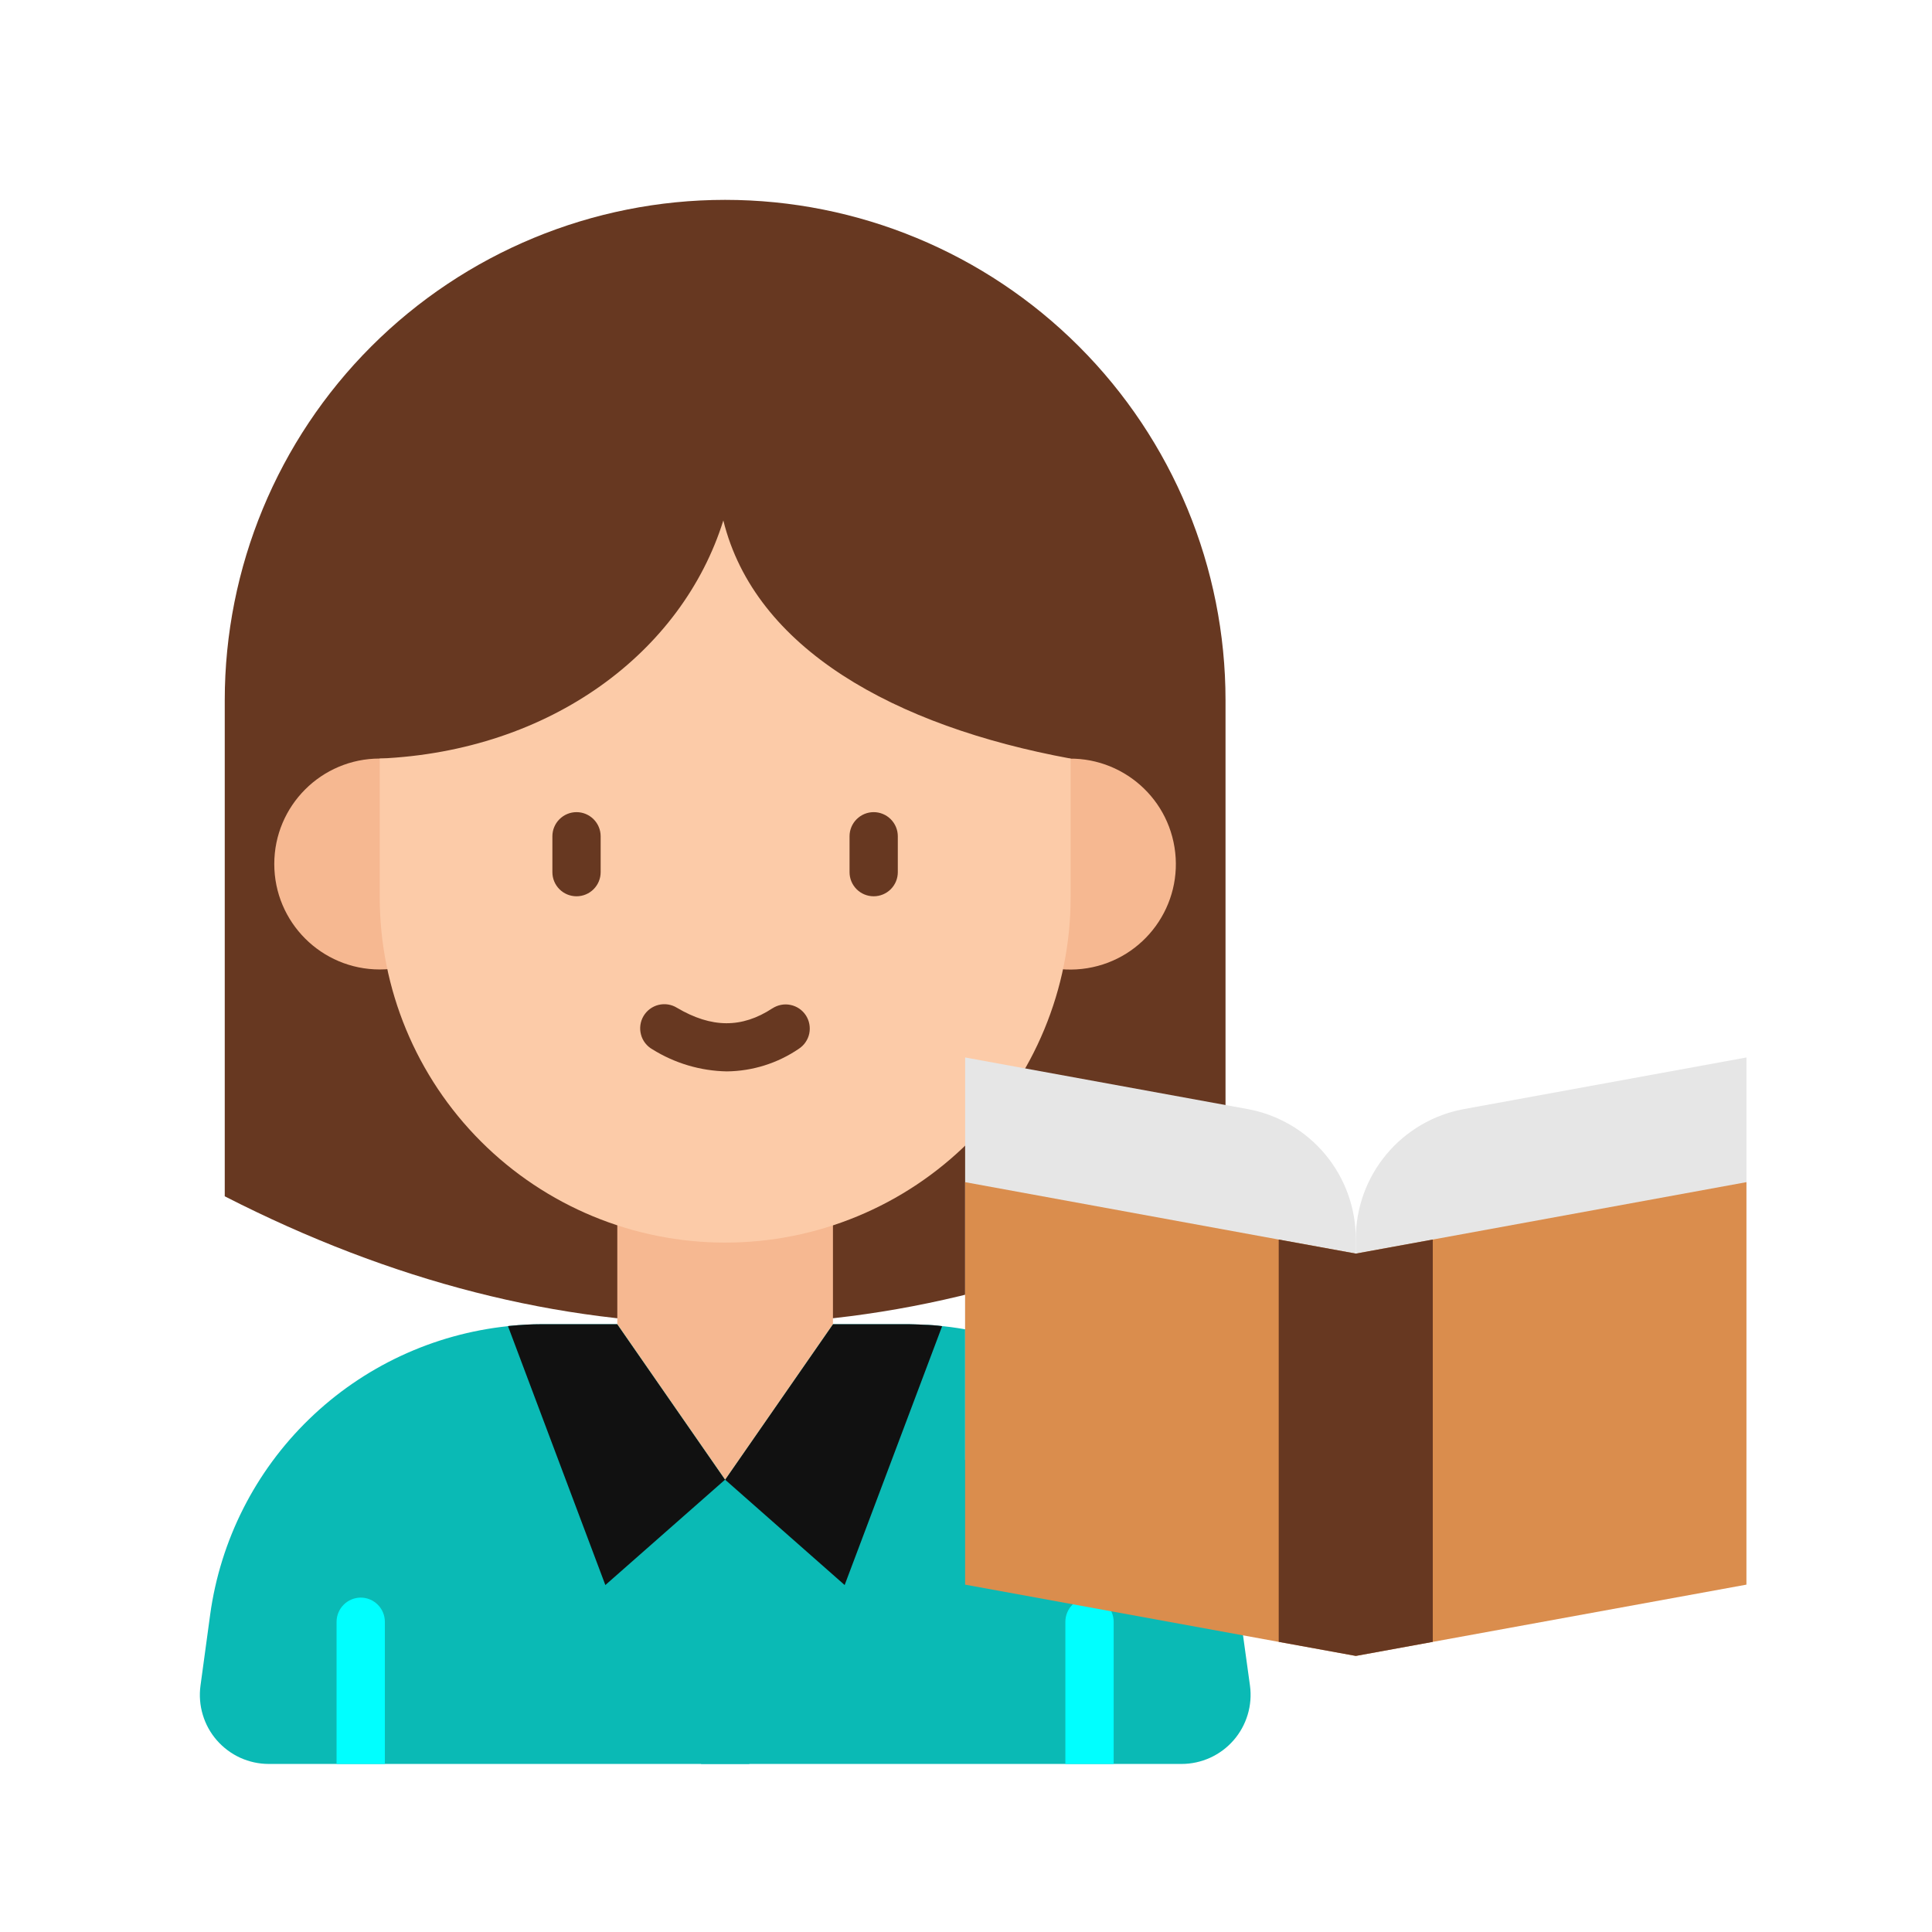 <svg width="58" height="58" viewBox="0 0 58 58" fill="none" xmlns="http://www.w3.org/2000/svg">
<path d="M37.231 48.474C36.926 46.247 35.886 44.185 34.275 42.617C32.665 41.048 30.576 40.063 28.341 39.816C28.324 39.813 28.306 39.812 28.288 39.812C28.104 39.788 27.918 39.774 27.733 39.771C27.642 39.763 27.55 39.763 27.455 39.758C27.36 39.754 27.269 39.754 27.174 39.754H16.251C16.102 39.754 15.953 39.758 15.803 39.767C15.638 39.775 15.472 39.788 15.307 39.804C15.289 39.805 15.27 39.808 15.253 39.812C13.008 40.047 10.906 41.028 9.285 42.599C7.663 44.169 6.616 46.238 6.309 48.474L6.019 50.603C5.979 50.896 6.002 51.194 6.087 51.477C6.171 51.76 6.315 52.022 6.51 52.245C6.704 52.467 6.943 52.646 7.212 52.769C7.481 52.891 7.773 52.955 8.069 52.955H35.471C35.767 52.955 36.059 52.891 36.329 52.769C36.598 52.646 36.838 52.468 37.032 52.245C37.227 52.022 37.371 51.76 37.456 51.477C37.541 51.194 37.565 50.896 37.525 50.603L37.231 48.474Z" fill="#0ABAB5"/>
<path d="M21.77 41.874C21.578 41.875 21.394 41.951 21.258 42.087C21.122 42.223 21.046 42.407 21.046 42.599V52.955H22.495V42.599C22.494 42.407 22.418 42.223 22.282 42.088C22.146 41.952 21.962 41.875 21.77 41.874Z" fill="#0ABAB5"/>
<path d="M16.248 39.754C16.099 39.754 15.95 39.758 15.801 39.766C15.635 39.775 15.47 39.787 15.304 39.804C15.286 39.804 15.268 39.807 15.25 39.812L18.173 47.584L21.767 44.42L18.531 39.754H16.248Z" fill="#111111"/>
<path d="M27.452 39.758C27.357 39.754 27.266 39.754 27.171 39.754H25.005L21.767 44.42L25.357 47.584L28.284 39.812C28.1 39.788 27.915 39.774 27.73 39.77C27.64 39.762 27.547 39.762 27.452 39.758Z" fill="#111111"/>
<path d="M21.769 6C17.785 6 13.964 7.583 11.146 10.4C8.329 13.217 6.747 17.038 6.747 21.022V35.914C16.761 41.033 26.776 41.033 36.791 35.914V21.023C36.791 17.038 35.209 13.217 32.391 10.4C29.574 7.583 25.753 6 21.769 6Z" fill="#673821"/>
<path d="M18.532 39.753L21.769 44.42L25.006 39.753V36.102H18.532V39.753Z" fill="#F6B891"/>
<path d="M32.641 29.066C34.367 28.786 35.539 27.16 35.259 25.434C34.98 23.709 33.354 22.536 31.628 22.816C29.902 23.096 28.729 24.722 29.009 26.448C29.289 28.174 30.915 29.346 32.641 29.066Z" fill="#F6B891"/>
<path d="M11.4 29.104C13.149 29.104 14.566 27.686 14.566 25.938C14.566 24.189 13.149 22.772 11.4 22.772C9.652 22.772 8.234 24.189 8.234 25.938C8.234 27.686 9.652 29.104 11.4 29.104Z" fill="#F6B891"/>
<path d="M21.715 15.624C20.479 19.577 16.541 22.548 11.4 22.773V26.934C11.4 29.684 12.493 32.322 14.438 34.267C16.383 36.212 19.02 37.304 21.771 37.304C24.521 37.304 27.159 36.212 29.103 34.267C31.048 32.322 32.141 29.684 32.141 26.934V22.773C26.84 21.797 22.662 19.464 21.715 15.624Z" fill="#FCCBA8"/>
<path d="M23.188 30.271C22.27 30.873 21.36 30.867 20.322 30.254C20.24 30.203 20.149 30.17 20.054 30.155C19.959 30.14 19.862 30.145 19.768 30.168C19.675 30.191 19.587 30.233 19.51 30.29C19.433 30.348 19.368 30.42 19.319 30.503C19.27 30.586 19.238 30.677 19.225 30.773C19.212 30.868 19.218 30.965 19.243 31.058C19.267 31.151 19.31 31.238 19.369 31.314C19.428 31.39 19.501 31.454 19.585 31.501C20.256 31.92 21.027 32.149 21.818 32.164C22.591 32.156 23.344 31.92 23.983 31.484C24.062 31.432 24.131 31.365 24.184 31.286C24.238 31.208 24.276 31.119 24.295 31.026C24.314 30.933 24.315 30.837 24.297 30.743C24.28 30.65 24.244 30.561 24.192 30.481C24.14 30.401 24.072 30.333 23.994 30.279C23.915 30.226 23.826 30.188 23.733 30.169C23.64 30.149 23.544 30.148 23.451 30.166C23.357 30.184 23.268 30.22 23.188 30.272V30.271Z" fill="#673821"/>
<path d="M17.308 24.381C17.115 24.381 16.931 24.458 16.795 24.594C16.659 24.73 16.583 24.914 16.583 25.106V26.183C16.583 26.375 16.659 26.559 16.795 26.695C16.931 26.831 17.115 26.907 17.308 26.907C17.5 26.907 17.684 26.831 17.82 26.695C17.956 26.559 18.032 26.375 18.032 26.183V25.106C18.032 24.914 17.956 24.73 17.82 24.594C17.684 24.458 17.5 24.381 17.308 24.381Z" fill="#673821"/>
<path d="M26.229 24.381C26.036 24.381 25.852 24.458 25.716 24.594C25.58 24.73 25.504 24.914 25.504 25.106V26.183C25.504 26.375 25.58 26.559 25.716 26.695C25.852 26.831 26.036 26.907 26.229 26.907C26.421 26.907 26.605 26.831 26.741 26.695C26.877 26.559 26.953 26.375 26.953 26.183V25.106C26.953 24.914 26.877 24.73 26.741 24.594C26.605 24.458 26.421 24.381 26.229 24.381Z" fill="#673821"/>
<path d="M32.708 47.961C32.516 47.961 32.332 48.038 32.196 48.174C32.06 48.309 31.984 48.494 31.983 48.686V52.955H33.433V48.686C33.432 48.494 33.356 48.309 33.22 48.174C33.084 48.038 32.9 47.961 32.708 47.961Z" fill="#00FFFF"/>
<path d="M10.829 47.961C10.637 47.962 10.453 48.039 10.318 48.174C10.182 48.31 10.105 48.494 10.104 48.686V52.955H11.554V48.686C11.553 48.494 11.477 48.309 11.341 48.174C11.205 48.038 11.021 47.961 10.829 47.961Z" fill="#00FFFF"/>
<path d="M37.454 33.295L28.974 31.746V43.828L40.702 45.971V37.191C40.702 36.264 40.377 35.367 39.784 34.655C39.19 33.943 38.365 33.462 37.454 33.295Z" fill="#E6E6E6"/>
<path d="M40.702 37.191V45.97L52.43 43.827V31.746L43.95 33.295C43.038 33.462 42.214 33.943 41.62 34.655C41.027 35.367 40.702 36.264 40.702 37.191Z" fill="#E6E6E6"/>
<path d="M40.703 37.634L38.388 37.212L28.973 35.489V47.572L38.388 49.29L40.703 49.712L43.014 49.29L52.429 47.572V35.489L43.014 37.212L40.703 37.634Z" fill="#DA8D4D"/>
<path d="M38.388 37.212V49.29L40.703 49.712L43.013 49.29V37.212L40.703 37.634L38.388 37.212Z" fill="#673821"/>
</svg>
